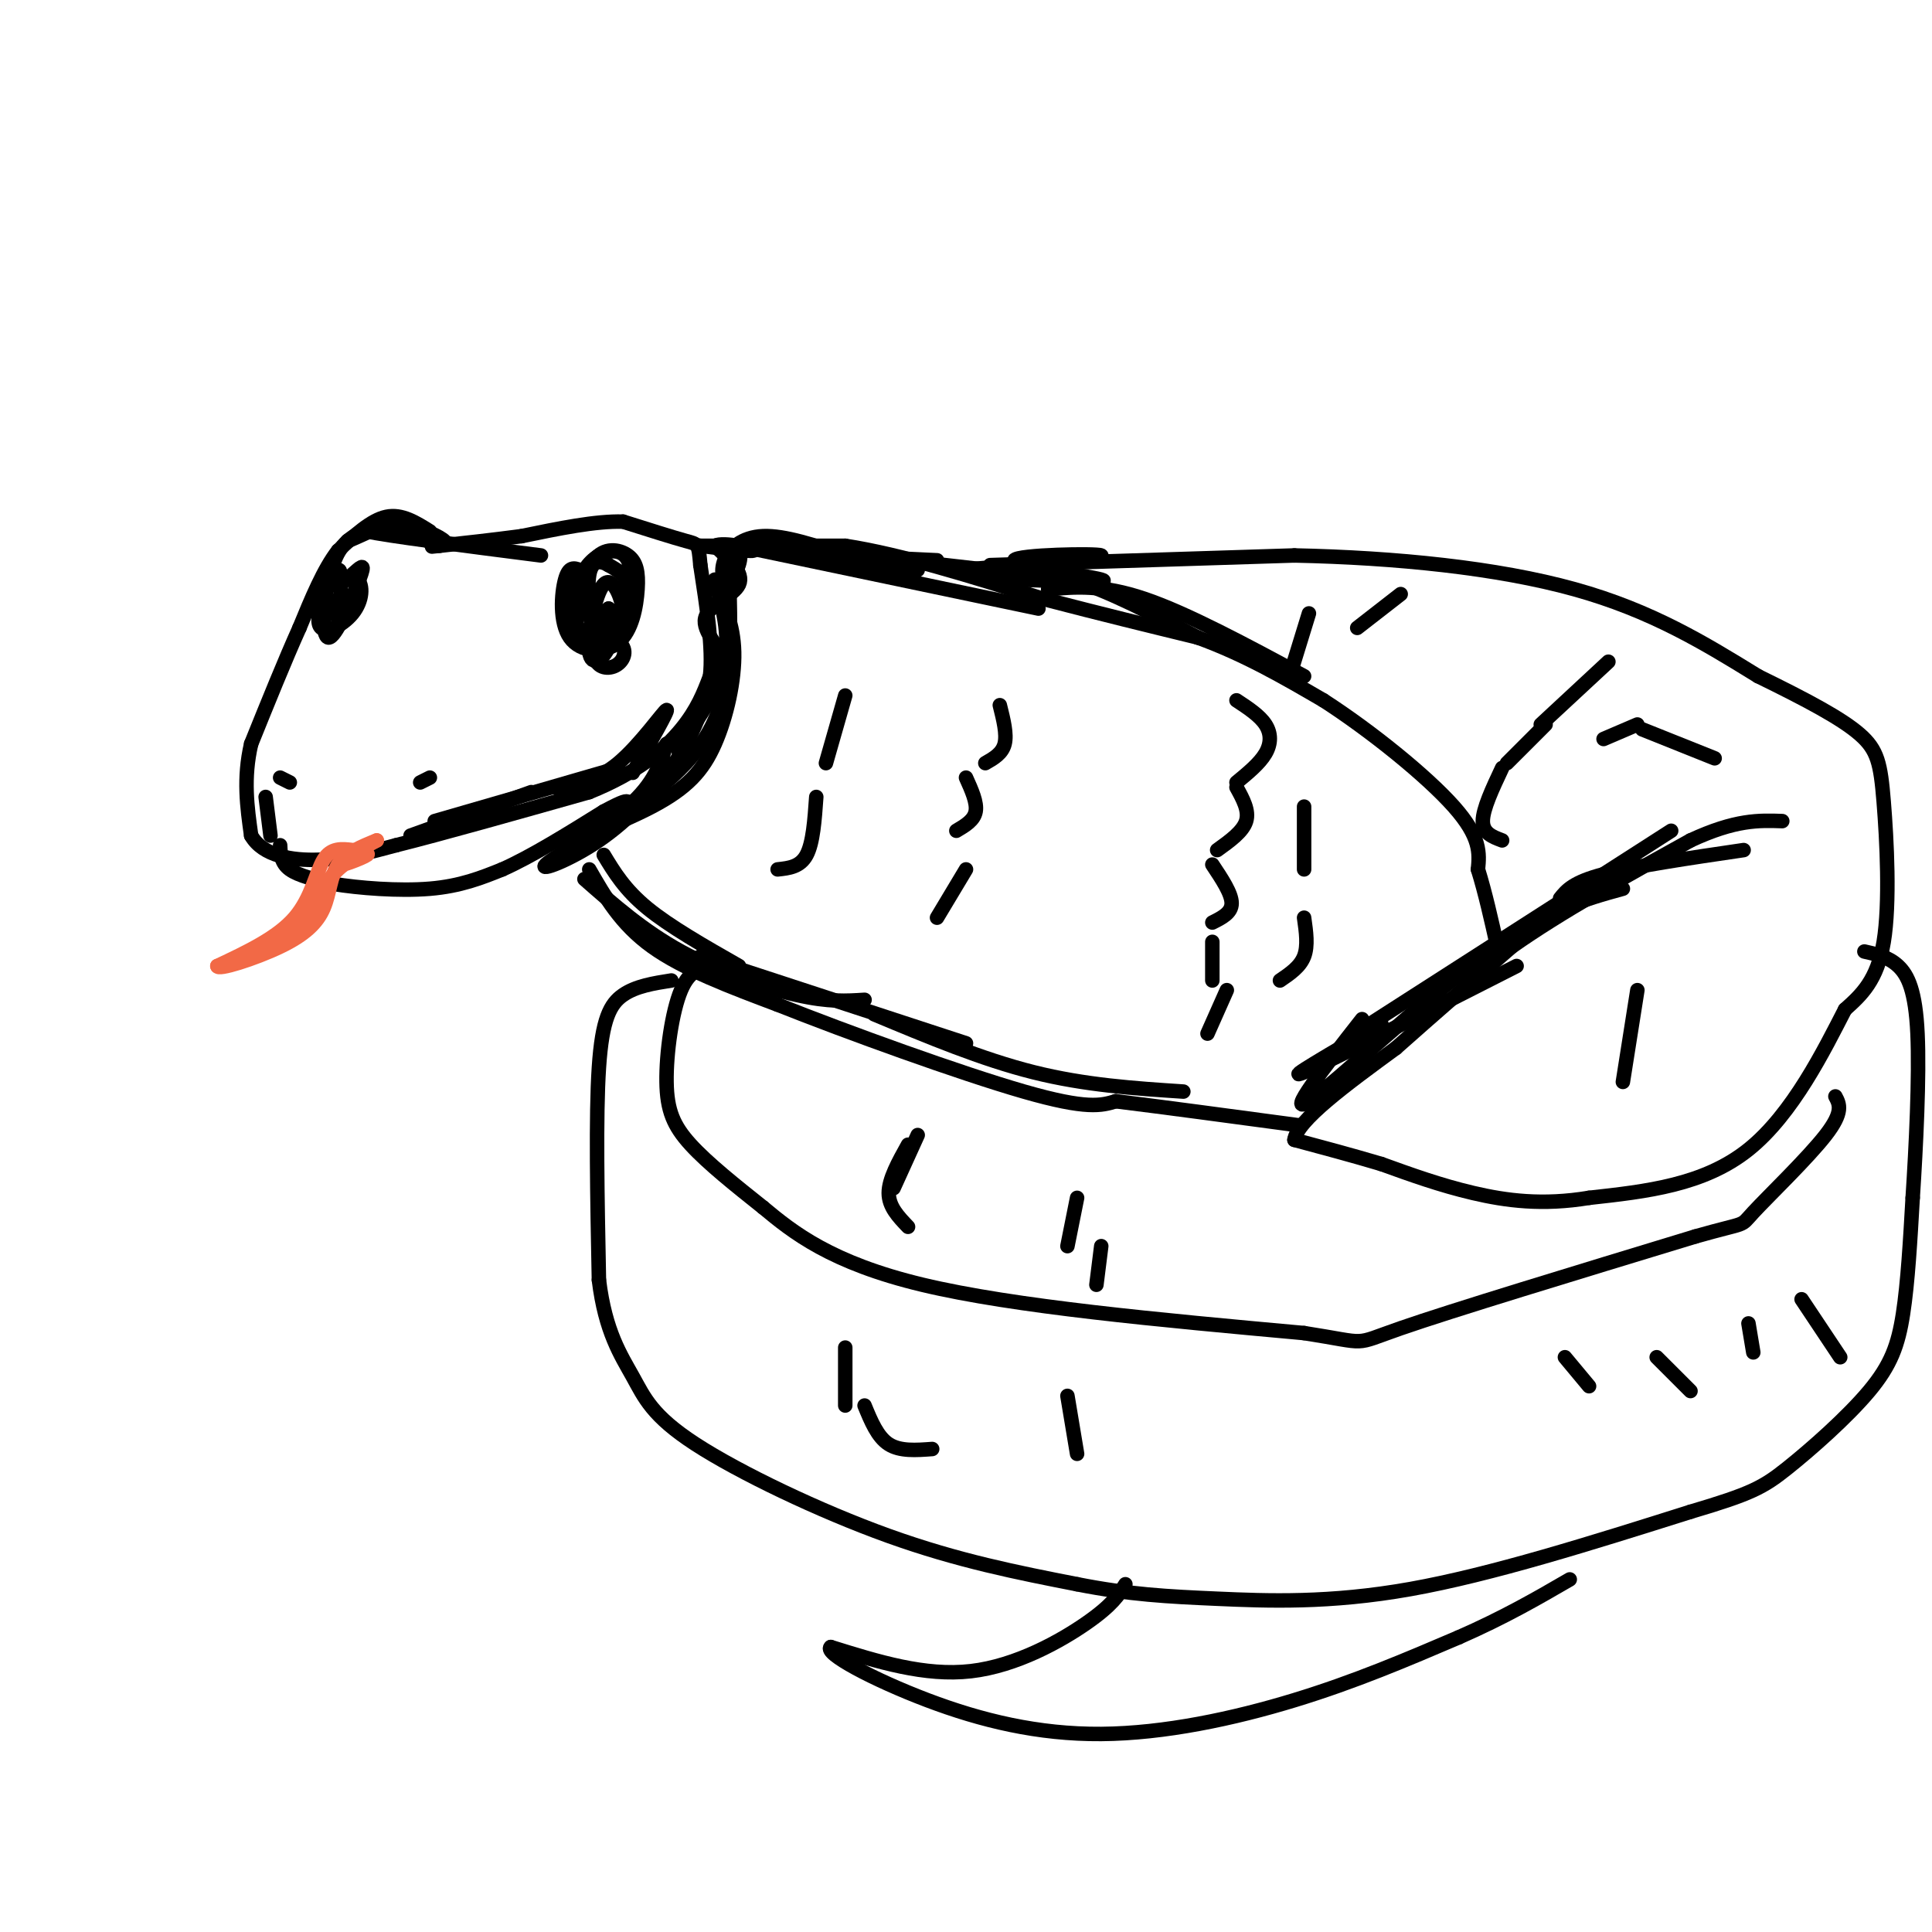 <svg viewBox='0 0 400 400' version='1.1' xmlns='http://www.w3.org/2000/svg' xmlns:xlink='http://www.w3.org/1999/xlink'><g fill='none' stroke='#000000' stroke-width='3' stroke-linecap='round' stroke-linejoin='round'><path d='M89,110c-2.917,-1.833 -5.833,-3.667 -9,-3c-3.167,0.667 -6.583,3.833 -10,7'/><path d='M70,114c-3.000,3.833 -5.500,9.917 -8,16'/><path d='M62,130c-3.000,6.667 -6.500,15.333 -10,24'/><path d='M52,154c-1.667,7.167 -0.833,13.083 0,19'/><path d='M52,173c2.400,4.200 8.400,5.200 14,5c5.600,-0.200 10.800,-1.600 16,-3'/><path d='M82,175c9.333,-2.333 24.667,-6.667 40,-11'/><path d='M122,164c10.178,-4.111 15.622,-8.889 19,-13c3.378,-4.111 4.689,-7.556 6,-11'/><path d='M147,140c0.667,-5.667 -0.667,-14.333 -2,-23'/><path d='M145,117c-0.400,-4.511 -0.400,-4.289 -3,-5c-2.600,-0.711 -7.800,-2.356 -13,-4'/><path d='M129,108c-5.667,-0.167 -13.333,1.417 -21,3'/><path d='M108,111c-6.333,0.833 -11.667,1.417 -17,2'/><path d='M91,113c-3.000,0.333 -2.000,0.167 -1,0'/><path d='M58,175c0.083,1.833 0.167,3.667 2,5c1.833,1.333 5.417,2.167 9,3'/><path d='M69,183c5.178,0.867 13.622,1.533 20,1c6.378,-0.533 10.689,-2.267 15,-4'/><path d='M104,180c6.000,-2.667 13.500,-7.333 21,-12'/><path d='M125,168c4.333,-2.333 4.667,-2.167 5,-2'/><path d='M145,113c0.000,0.000 30.000,0.000 30,0'/><path d='M175,113c11.833,1.833 26.417,6.417 41,11'/><path d='M216,124c12.167,3.167 22.083,5.583 32,8'/><path d='M248,132c9.667,3.500 17.833,8.250 26,13'/><path d='M274,145c9.822,6.333 21.378,15.667 27,22c5.622,6.333 5.311,9.667 5,13'/><path d='M306,180c1.500,4.833 2.750,10.417 4,16'/><path d='M122,180c3.250,5.667 6.500,11.333 13,16c6.500,4.667 16.250,8.333 26,12'/><path d='M161,208c14.533,5.778 37.867,14.222 51,18c13.133,3.778 16.067,2.889 19,2'/><path d='M231,228c9.500,1.167 23.750,3.083 38,5'/><path d='M205,117c0.000,0.000 63.000,-2.000 63,-2'/><path d='M268,115c21.000,0.444 42.000,2.556 58,7c16.000,4.444 27.000,11.222 38,18'/><path d='M364,140c10.357,5.072 17.250,8.751 21,12c3.750,3.249 4.356,6.067 5,14c0.644,7.933 1.327,20.981 0,29c-1.327,8.019 -4.663,11.010 -8,14'/><path d='M382,209c-4.222,8.178 -10.778,21.622 -20,29c-9.222,7.378 -21.111,8.689 -33,10'/><path d='M329,248c-9.622,1.600 -17.178,0.600 -24,-1c-6.822,-1.600 -12.911,-3.800 -19,-6'/><path d='M286,241c-6.167,-1.833 -12.083,-3.417 -18,-5'/><path d='M268,236c0.500,-4.000 10.750,-11.500 21,-19'/><path d='M289,217c7.500,-6.667 15.750,-13.833 24,-21'/><path d='M313,196c10.167,-7.167 23.583,-14.583 37,-22'/><path d='M350,174c9.333,-4.333 14.167,-4.167 19,-4'/><path d='M148,200c-2.560,0.274 -5.119,0.548 -7,5c-1.881,4.452 -3.083,13.083 -3,19c0.083,5.917 1.452,9.119 5,13c3.548,3.881 9.274,8.440 15,13'/><path d='M158,250c6.156,5.133 14.044,11.467 33,16c18.956,4.533 48.978,7.267 79,10'/><path d='M270,276c14.022,2.178 9.578,2.622 20,-1c10.422,-3.622 35.711,-11.311 61,-19'/><path d='M351,256c11.286,-3.214 9.000,-1.750 12,-5c3.000,-3.250 11.286,-11.214 15,-16c3.714,-4.786 2.857,-6.393 2,-8'/><path d='M139,203c-3.667,0.578 -7.333,1.156 -10,3c-2.667,1.844 -4.333,4.956 -5,15c-0.667,10.044 -0.333,27.022 0,44'/><path d='M124,265c1.311,10.759 4.589,15.657 7,20c2.411,4.343 3.957,8.131 13,14c9.043,5.869 25.584,13.820 40,19c14.416,5.180 26.708,7.590 39,10'/><path d='M223,328c10.905,2.155 18.667,2.542 29,3c10.333,0.458 23.238,0.988 40,-2c16.762,-2.988 37.381,-9.494 58,-16'/><path d='M350,313c12.577,-3.722 15.021,-5.029 20,-9c4.979,-3.971 12.494,-10.608 17,-16c4.506,-5.392 6.002,-9.541 7,-16c0.998,-6.459 1.499,-15.230 2,-24'/><path d='M396,248c0.690,-10.607 1.417,-25.125 1,-34c-0.417,-8.875 -1.976,-12.107 -4,-14c-2.024,-1.893 -4.512,-2.446 -7,-3'/><path d='M233,328c-1.356,2.156 -2.711,4.311 -8,8c-5.289,3.689 -14.511,8.911 -24,10c-9.489,1.089 -19.244,-1.956 -29,-5'/><path d='M172,341c-1.609,1.223 8.868,6.781 20,11c11.132,4.219 22.920,7.097 36,7c13.080,-0.097 27.451,-3.171 40,-7c12.549,-3.829 23.274,-8.415 34,-13'/><path d='M302,339c9.500,-4.167 16.250,-8.083 23,-12'/></g>
<g fill='none' stroke='#f26946' stroke-width='3' stroke-linecap='round' stroke-linejoin='round'><path d='M73,176c-2.222,-0.267 -4.444,-0.533 -6,2c-1.556,2.533 -2.444,7.867 -6,12c-3.556,4.133 -9.778,7.067 -16,10'/><path d='M45,200c-0.054,0.998 7.810,-1.506 13,-4c5.190,-2.494 7.705,-4.979 9,-8c1.295,-3.021 1.370,-6.577 3,-9c1.630,-2.423 4.815,-3.711 8,-5'/><path d='M78,174c-1.011,0.490 -7.539,4.214 -8,5c-0.461,0.786 5.145,-1.365 6,-2c0.855,-0.635 -3.041,0.247 -6,3c-2.959,2.753 -4.979,7.376 -7,12'/><path d='M63,192c-2.333,2.500 -4.667,2.750 -7,3'/></g>
<g fill='none' stroke='#000000' stroke-width='3' stroke-linecap='round' stroke-linejoin='round'><path d='M120,118c-1.111,-0.408 -2.222,-0.816 -3,2c-0.778,2.816 -1.222,8.856 1,12c2.222,3.144 7.112,3.392 10,1c2.888,-2.392 3.774,-7.425 4,-11c0.226,-3.575 -0.208,-5.693 -2,-7c-1.792,-1.307 -4.940,-1.802 -7,1c-2.060,2.802 -3.030,8.901 -4,15'/><path d='M119,131c0.745,2.759 4.607,2.155 7,1c2.393,-1.155 3.317,-2.861 4,-6c0.683,-3.139 1.123,-7.712 0,-10c-1.123,-2.288 -3.811,-2.293 -6,-1c-2.189,1.293 -3.879,3.882 -5,7c-1.121,3.118 -1.672,6.764 0,8c1.672,1.236 5.565,0.064 8,-2c2.435,-2.064 3.410,-5.018 3,-7c-0.410,-1.982 -2.205,-2.991 -4,-4'/><path d='M126,117c-1.553,-0.924 -3.436,-1.233 -4,2c-0.564,3.233 0.191,10.008 1,13c0.809,2.992 1.671,2.201 3,1c1.329,-1.201 3.124,-2.811 3,-6c-0.124,-3.189 -2.167,-7.958 -4,-6c-1.833,1.958 -3.455,10.643 -3,14c0.455,3.357 2.987,1.388 4,-1c1.013,-2.388 0.506,-5.194 0,-8'/><path d='M126,126c-0.871,0.568 -3.048,5.987 -3,9c0.048,3.013 2.321,3.619 4,3c1.679,-0.619 2.766,-2.463 2,-4c-0.766,-1.537 -3.383,-2.769 -6,-4'/><path d='M70,124c-0.174,2.622 -0.347,5.244 0,3c0.347,-2.244 1.215,-9.353 0,-9c-1.215,0.353 -4.511,8.167 -4,11c0.511,2.833 4.830,0.686 7,-2c2.170,-2.686 2.191,-5.910 1,-7c-1.191,-1.090 -3.596,-0.045 -6,1'/><path d='M68,121c-1.271,3.244 -1.447,10.854 0,11c1.447,0.146 4.518,-7.171 6,-11c1.482,-3.829 1.377,-4.171 0,-3c-1.377,1.171 -4.025,3.854 -5,3c-0.975,-0.854 -0.279,-5.244 2,-8c2.279,-2.756 6.139,-3.878 10,-5'/><path d='M81,108c-0.919,0.368 -8.215,3.789 -9,4c-0.785,0.211 4.943,-2.789 10,-3c5.057,-0.211 9.445,2.368 10,3c0.555,0.632 -2.722,-0.684 -6,-2'/><path d='M86,110c-4.756,-0.533 -13.644,-0.867 -10,0c3.644,0.867 19.822,2.933 36,5'/><path d='M148,120c1.583,5.667 3.167,11.333 2,17c-1.167,5.667 -5.083,11.333 -9,17'/><path d='M151,121c0.200,7.844 0.400,15.689 -1,22c-1.400,6.311 -4.400,11.089 -8,15c-3.600,3.911 -7.800,6.956 -12,10'/><path d='M140,154c0.912,2.417 1.824,4.833 -4,9c-5.824,4.167 -18.384,10.083 -19,11c-0.616,0.917 10.711,-3.167 18,-7c7.289,-3.833 10.539,-7.417 13,-13c2.461,-5.583 4.132,-13.167 4,-19c-0.132,-5.833 -2.066,-9.917 -4,-14'/><path d='M158,112c0.000,0.000 32.000,6.000 32,6'/><path d='M153,113c0.000,0.000 62.000,13.000 62,13'/><path d='M125,177c2.167,3.583 4.333,7.167 9,11c4.667,3.833 11.833,7.917 19,12'/><path d='M121,182c6.089,5.356 12.178,10.711 20,15c7.822,4.289 17.378,7.511 24,9c6.622,1.489 10.311,1.244 14,1'/><path d='M145,198c0.000,0.000 55.000,18.000 55,18'/><path d='M181,210c11.167,4.667 22.333,9.333 33,12c10.667,2.667 20.833,3.333 31,4'/><path d='M346,172c0.000,0.000 -67.000,43.000 -67,43'/><path d='M286,212c-10.333,6.000 -20.667,12.000 -16,10c4.667,-2.000 24.333,-12.000 44,-22'/><path d='M282,211c-8.000,10.200 -16.000,20.400 -11,17c5.000,-3.400 23.000,-20.400 36,-30c13.000,-9.600 21.000,-11.800 29,-14'/><path d='M323,186c1.333,-1.667 2.667,-3.333 9,-5c6.333,-1.667 17.667,-3.333 29,-5'/><path d='M333,137c0.000,0.000 -14.000,13.000 -14,13'/><path d='M320,150c0.000,0.000 -8.000,8.000 -8,8'/><path d='M311,159c-2.000,4.250 -4.000,8.500 -4,11c0.000,2.500 2.000,3.250 4,4'/><path d='M256,145c2.400,1.578 4.800,3.156 6,5c1.200,1.844 1.200,3.956 0,6c-1.200,2.044 -3.600,4.022 -6,6'/><path d='M256,163c1.333,2.417 2.667,4.833 2,7c-0.667,2.167 -3.333,4.083 -6,6'/><path d='M251,179c2.000,3.000 4.000,6.000 4,8c0.000,2.000 -2.000,3.000 -4,4'/><path d='M251,195c0.000,0.000 0.000,8.000 0,8'/><path d='M254,205c0.000,0.000 -4.000,9.000 -4,9'/><path d='M207,146c0.750,3.000 1.500,6.000 1,8c-0.500,2.000 -2.250,3.000 -4,4'/><path d='M200,161c1.167,2.583 2.333,5.167 2,7c-0.333,1.833 -2.167,2.917 -4,4'/><path d='M200,180c0.000,0.000 -6.000,10.000 -6,10'/><path d='M175,144c0.000,0.000 -4.000,14.000 -4,14'/><path d='M169,165c-0.333,4.750 -0.667,9.500 -2,12c-1.333,2.500 -3.667,2.750 -6,3'/><path d='M270,167c0.000,0.000 0.000,13.000 0,13'/><path d='M270,190c0.417,2.917 0.833,5.833 0,8c-0.833,2.167 -2.917,3.583 -5,5'/><path d='M290,123c0.000,0.000 -9.000,7.000 -9,7'/><path d='M271,127c0.000,0.000 -4.000,13.000 -4,13'/><path d='M332,153c0.000,0.000 7.000,-3.000 7,-3'/><path d='M340,151c0.000,0.000 15.000,6.000 15,6'/><path d='M339,205c0.000,0.000 -3.000,19.000 -3,19'/><path d='M190,235c0.000,0.000 -5.000,11.000 -5,11'/><path d='M188,237c-2.000,3.583 -4.000,7.167 -4,10c0.000,2.833 2.000,4.917 4,7'/><path d='M223,248c0.000,0.000 -2.000,10.000 -2,10'/><path d='M228,258c0.000,0.000 -1.000,8.000 -1,8'/><path d='M175,279c0.000,0.000 0.000,12.000 0,12'/><path d='M179,291c1.333,3.250 2.667,6.500 5,8c2.333,1.500 5.667,1.250 9,1'/><path d='M221,289c0.000,0.000 2.000,12.000 2,12'/><path d='M324,281c0.000,0.000 5.000,6.000 5,6'/><path d='M343,281c0.000,0.000 7.000,7.000 7,7'/><path d='M362,274c0.000,0.000 1.000,6.000 1,6'/><path d='M373,269c0.000,0.000 8.000,12.000 8,12'/><path d='M89,161c0.000,0.000 -2.000,1.000 -2,1'/><path d='M60,162c0.000,0.000 -2.000,-1.000 -2,-1'/><path d='M55,165c0.000,0.000 1.000,8.000 1,8'/><path d='M85,173c0.000,0.000 25.000,-9.000 25,-9'/><path d='M90,170c0.000,0.000 38.000,-11.000 38,-11'/><path d='M115,163c4.222,-0.600 8.444,-1.200 13,-5c4.556,-3.800 9.444,-10.800 10,-11c0.556,-0.200 -3.222,6.400 -7,13'/><path d='M138,154c-1.231,4.081 -2.463,8.163 -8,13c-5.537,4.837 -15.381,10.431 -17,12c-1.619,1.569 4.987,-0.885 11,-5c6.013,-4.115 11.432,-9.890 15,-15c3.568,-5.110 5.284,-9.555 7,-14'/><path d='M146,145c2.359,-3.518 4.756,-5.314 4,-8c-0.756,-2.686 -4.665,-6.262 -4,-9c0.665,-2.738 5.904,-4.640 7,-7c1.096,-2.360 -1.952,-5.180 -5,-8'/><path d='M148,113c1.786,-0.940 8.750,0.708 8,1c-0.750,0.292 -9.214,-0.774 -11,-1c-1.786,-0.226 3.107,0.387 8,1'/><path d='M153,114c0.919,1.663 -0.785,5.322 -2,6c-1.215,0.678 -1.943,-1.625 -1,-4c0.943,-2.375 3.555,-4.821 8,-5c4.445,-0.179 10.722,1.911 17,4'/><path d='M173,115c0.000,0.000 21.000,1.000 21,1'/><path d='M187,116c0.000,0.000 35.000,4.000 35,4'/><path d='M199,118c14.929,-1.262 29.857,-2.524 29,-3c-0.857,-0.476 -17.500,-0.167 -18,1c-0.500,1.167 15.143,3.190 18,4c2.857,0.810 -7.071,0.405 -17,0'/><path d='M211,120c-4.405,-0.429 -6.917,-1.500 -5,-2c1.917,-0.500 8.262,-0.429 16,2c7.738,2.429 16.869,7.214 26,12'/><path d='M217,122c5.583,-0.500 11.167,-1.000 20,2c8.833,3.000 20.917,9.500 33,16'/></g>
</svg>